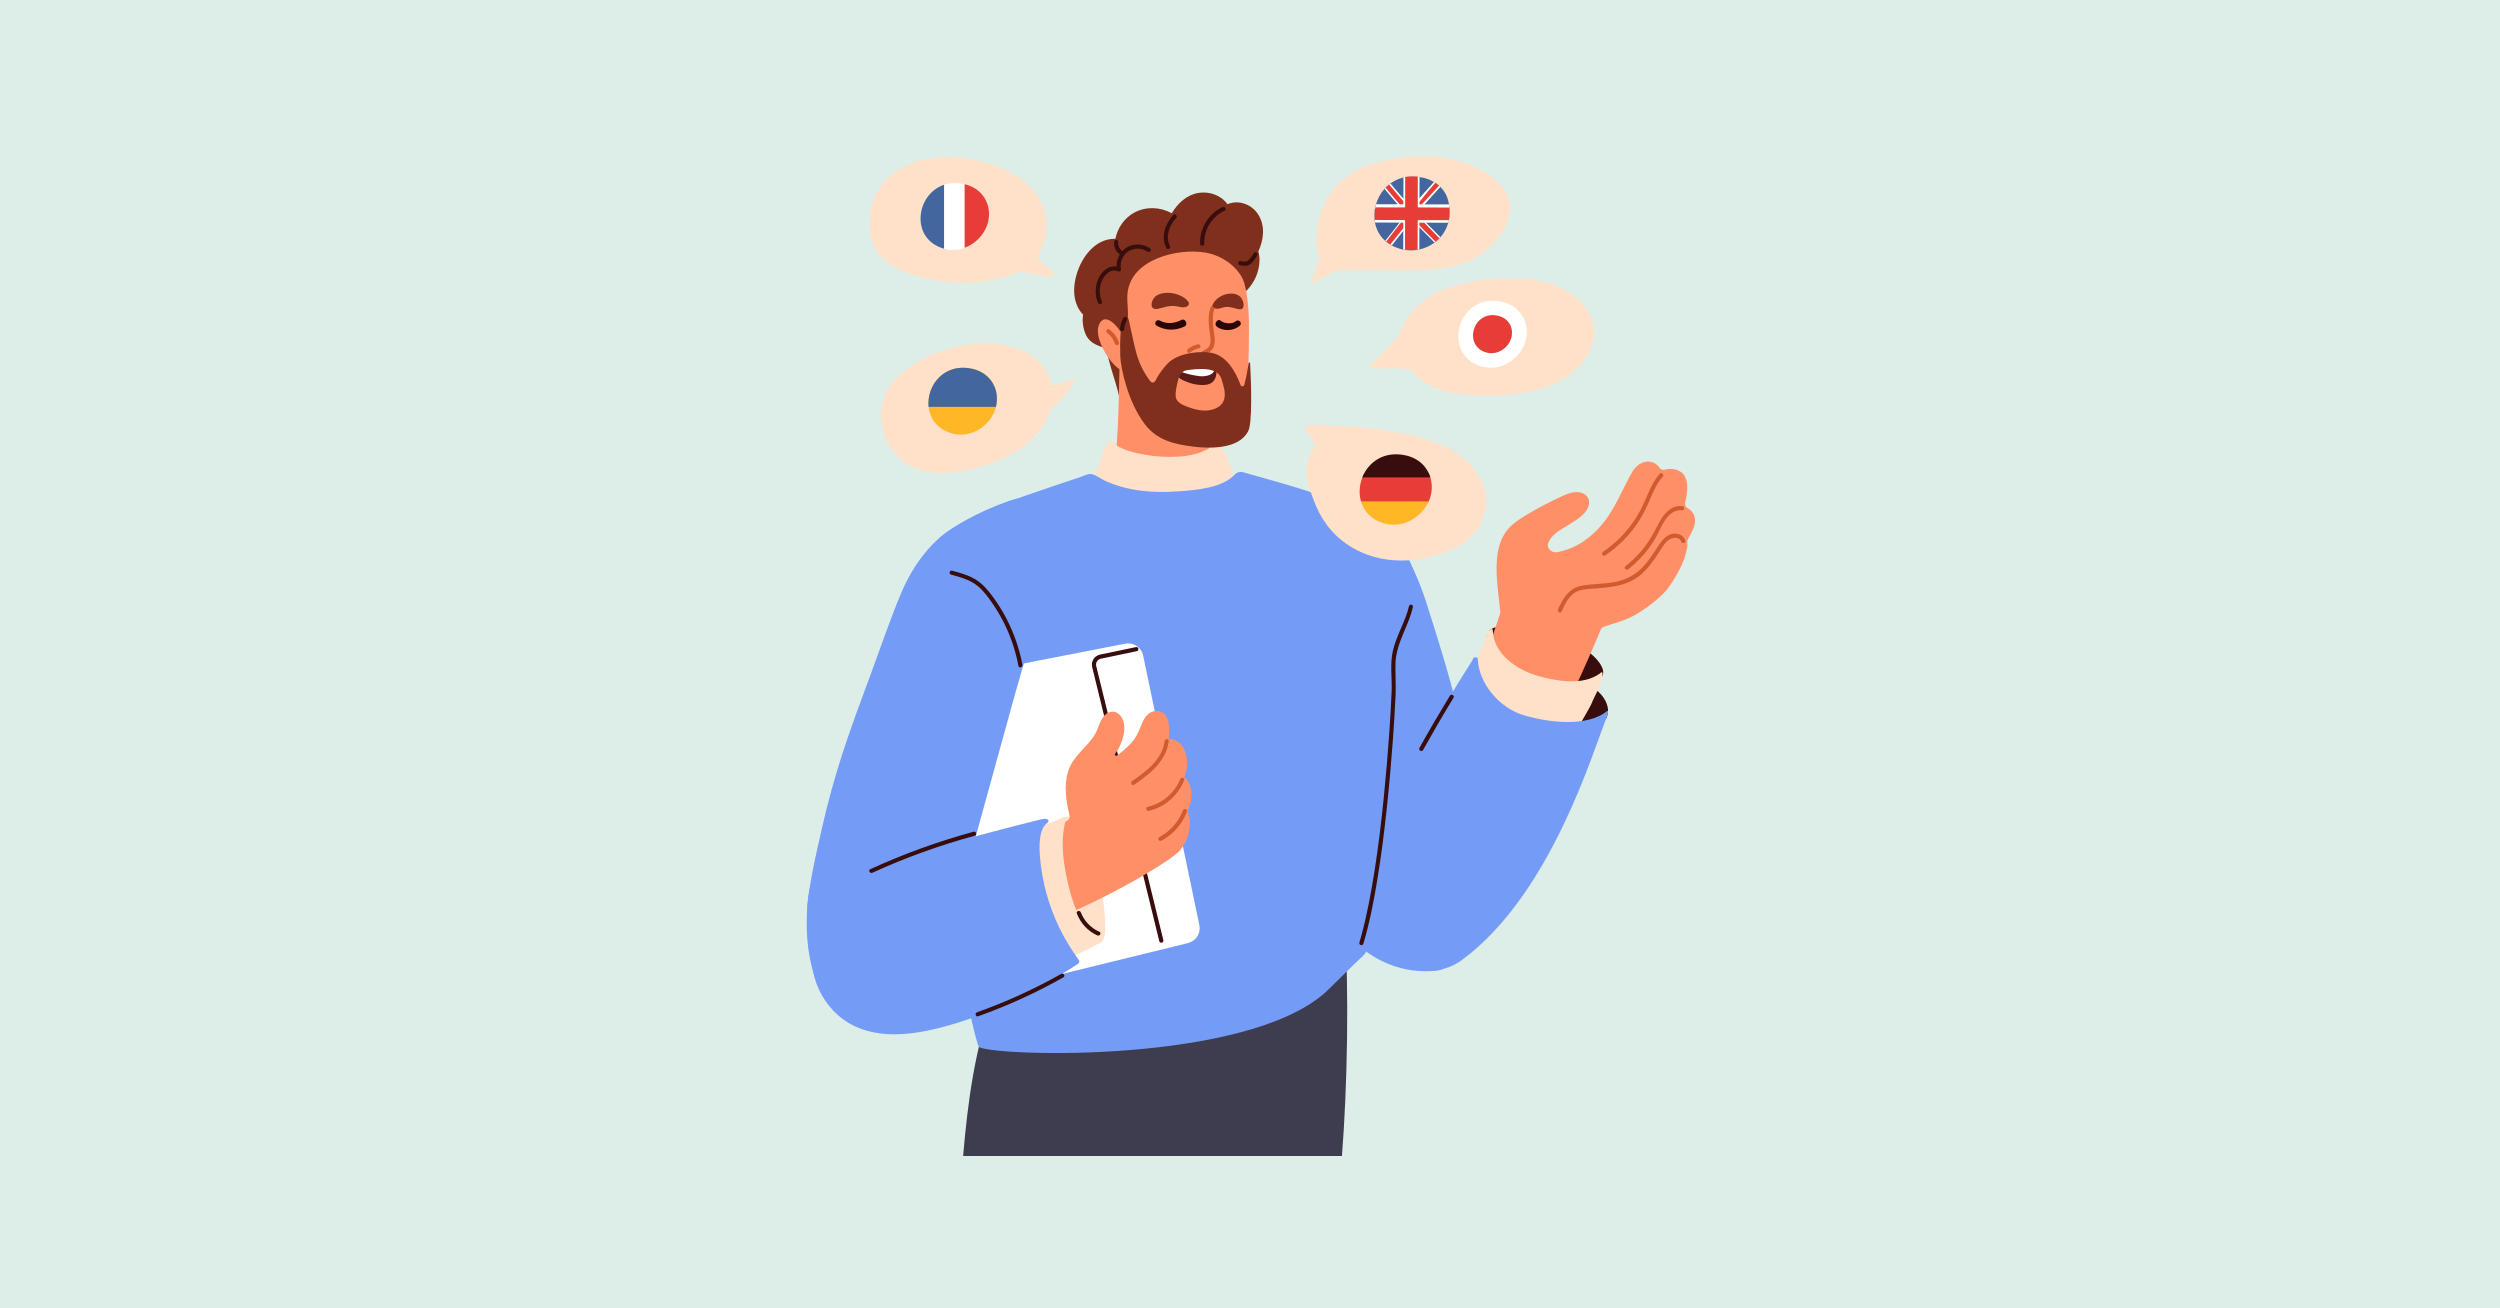 <svg xmlns="http://www.w3.org/2000/svg" xmlns:xlink="http://www.w3.org/1999/xlink" width="1200" zoomAndPan="magnify" viewBox="0 0 900 471" height="628" preserveAspectRatio="xMidYMid meet" version="1.0"><defs><clipPath id="e98d03ba0c"><path d="M 346 327 L 486 327 L 486 416.285 L 346 416.285 Z M 346 327 " clip-rule="nonzero"/></clipPath><clipPath id="99d85defe8"><path d="M 533 166 L 610.914 166 L 610.914 248 L 533 248 Z M 533 166 " clip-rule="nonzero"/></clipPath></defs><rect x="-90" width="1080" fill="#ffffff" y="-47.1" height="565.2" fill-opacity="1"/><rect x="-90" width="1080" fill="#ddeee9" y="-47.1" height="565.2" fill-opacity="1"/><g clip-path="url(#e98d03ba0c)"><path fill="#3e3d4f" d="M 484.102 331.863 C 485.664 357.246 485.102 390.441 483.102 416.168 L 346.723 416.168 C 348.406 396.473 350.992 376.773 358.023 358.223 C 357.535 357.223 357.68 355.93 358.977 355.293 C 362.734 353.465 366.836 352.438 371.035 352.586 C 375.355 352.707 379.48 354.66 383.801 353.758 C 387.828 352.926 391.832 351.656 395.809 350.582 C 399.887 349.484 403.965 348.387 408.039 347.289 L 432.863 340.625 C 449.316 336.207 465.746 331.789 482.172 327.371 C 484.832 326.664 486.055 330.348 484.078 331.617 C 484.102 331.715 484.102 331.789 484.102 331.863 Z M 484.102 331.863 " fill-opacity="1" fill-rule="nonzero"/></g><path fill="#749cf7" d="M 534.484 294.59 C 531.02 280.043 524.453 253.07 520.23 238.719 C 517.984 231.152 515.641 223.609 513.199 216.094 C 510.953 209.234 507.902 202.691 504.703 196.176 C 500.676 187.973 480.734 180.234 482.711 181.309 C 480.316 180.602 480.344 195.27 479.707 199.422 C 478.363 208.133 477.926 216.996 477.852 225.805 C 477.73 243.672 478.879 261.566 479.609 279.383 C 479.977 288.488 480.344 297.594 480.707 306.695 C 480.781 308.453 480.832 310.188 480.879 311.945 C 479.219 316.898 479.121 322.32 480.539 327.371 C 482.199 333.277 485.836 338.012 490.645 341.723 C 495.551 345.508 504.727 350.777 517.152 349.438 C 522.938 348.801 519.227 344.969 522.207 339.867 C 523.988 336.84 535.117 294.176 534.484 294.59 Z M 534.484 294.59 " fill-opacity="1" fill-rule="nonzero"/><path fill="#380d0d" d="M 573.516 236.059 C 571.172 233.887 568.195 232.566 565.215 231.59 C 561.676 230.418 558.016 229.516 554.402 228.566 C 550.719 227.59 546.98 226.637 543.223 226.051 C 540.195 225.586 536.949 225.051 535.656 228.148 C 535.582 228.344 534.996 229.152 535.117 229.027 C 535.387 232.594 537.391 236.203 539.391 239.059 C 541.367 241.918 543.832 244.43 546.688 246.383 C 552.5 250.363 559.82 251.633 566.582 249.531 C 570.27 248.383 573.613 246.262 576.102 243.285 C 576.102 243.309 576.102 243.309 576.078 243.332 C 576.004 243.551 576.738 243.602 576.859 243.406 C 578.031 240.914 575.469 237.863 573.516 236.059 Z M 573.516 236.059 " fill-opacity="1" fill-rule="nonzero"/><path fill="#380d0d" d="M 570.758 246.434 C 570.465 245.676 569.316 245.285 568.828 246.211 C 567.219 249.262 565.828 252.438 564.703 255.707 C 563.875 258.125 561.945 262.055 563.434 264.543 C 564.922 267.008 567.805 265.617 569.828 264.715 C 572.785 263.371 575.445 261.441 577.738 259.125 C 578.031 258.832 578.57 258.344 578.496 258.027 C 580.375 253.316 575.348 247.48 570.758 246.434 Z M 570.758 246.434 " fill-opacity="1" fill-rule="nonzero"/><path fill="#802f1c" d="M 453.027 77.328 C 450.684 73.52 445.828 71.789 441.898 73.52 C 439.625 70.324 435.453 68.809 431.449 69.445 C 427.176 70.152 423.98 73.203 421.809 76.793 C 417.777 74.473 412.652 74.277 408.504 76.449 C 404.816 78.379 402.352 81.992 401.523 85.969 C 394.539 85.797 389.562 92.168 387.633 98.613 C 386.461 102.492 386.168 106.812 388 110.551 C 388.512 111.574 389.145 112.477 389.926 113.281 C 389.535 115.602 389.879 118.043 390.805 120.262 C 391.66 122.266 393.102 123.438 395.055 124.293 C 396.129 124.754 397.227 125.195 398.324 125.609 C 399.547 132.688 402.18 138.156 403.402 145.234 C 403.523 145.965 403.695 147.453 404.184 147.699 C 404.941 148.262 404.867 148.969 405.793 148.164 C 406.625 147.43 408.578 147.992 409.602 147.941 C 411.02 147.895 412.336 147.504 413.652 146.965 C 416.219 145.918 418.684 144.5 421 142.988 C 425.395 140.109 429.422 136.668 432.914 132.738 C 439.457 125.316 444.191 116.359 446.363 106.715 C 449.66 104.301 452.125 100.934 453.027 96.906 C 453.492 94.902 453.637 92.535 453.004 90.559 C 454.883 86.336 455.59 81.527 453.027 77.328 Z M 453.027 77.328 " fill-opacity="1" fill-rule="nonzero"/><path fill="#ff8f66" d="M 401.203 167.789 C 401.594 168.129 401.984 168.469 402.375 168.812 C 404.184 170.301 406.305 171.277 408.578 171.938 C 412.824 173.156 417.414 173.305 421.758 172.645 C 426.227 171.961 430.617 170.398 434.551 168.152 C 434.621 168.105 434.672 168.082 434.746 168.031 C 435.086 161.93 435.648 155.828 436.402 149.773 C 436.5 149.09 436.062 148.676 435.527 148.578 C 435.453 148.527 435.379 148.48 435.281 148.43 C 431.766 146.77 430.156 142.719 428.227 139.645 C 426.176 136.375 423.957 133.176 421.125 130.492 C 416.777 126.367 408.918 121.852 403.207 126.242 C 402.547 126.758 402.668 127.441 403.109 127.902 C 402.84 138.277 402.816 148.699 402.082 159.051 C 401.887 161.953 401.594 164.883 401.203 167.789 Z M 401.203 167.789 " fill-opacity="1" fill-rule="nonzero"/><path fill="#ff8f66" d="M 449.562 125.293 C 449.633 117.652 449.953 109.5 448 102.078 C 444.215 87.703 428.984 82.355 415.363 86.141 C 409.871 87.652 405.793 90.801 403.156 95.902 C 397.836 106.23 396.395 119.531 404.012 128.562 C 405.281 134.078 409.164 142.523 416.484 148.699 C 423.734 154.801 441.285 160.855 447.391 148.234 C 448.977 144.965 448.949 141.086 449.145 137.52 C 449.391 133.469 449.535 129.391 449.562 125.293 Z M 449.562 125.293 " fill-opacity="1" fill-rule="nonzero"/><path fill="#802f1c" d="M 445.312 88.043 C 441.457 83.48 435.82 81.941 430.059 81.406 C 426.91 81.113 423.688 80.844 420.562 81.281 C 417.461 81.723 414.559 82.992 411.824 84.434 C 406.746 87.141 401.375 90.461 398.594 95.684 C 396.98 98.734 396.078 102.324 395.59 105.715 C 395.199 108.449 395.273 111.16 396.227 113.723 C 396.055 113.867 395.957 114.113 396.078 114.383 C 397.008 116.602 398.789 118.434 401.105 119.191 C 402.23 119.555 403.379 119.555 404.305 119.117 C 405.012 118.312 405.477 117.238 405.719 116.262 C 406.574 112.793 405.574 109.23 405.891 105.715 C 406.965 93.367 423.93 89.191 434.035 90.949 C 439.797 91.949 445.605 95.855 447.852 101.445 C 448.121 102.105 448.559 101.199 448.535 100.492 C 448.266 96.586 447.414 90.535 445.312 88.043 Z M 445.312 88.043 " fill-opacity="1" fill-rule="nonzero"/><path fill="#ff8f66" d="M 406.184 126.633 C 405.527 124.582 404.695 122.582 403.793 120.629 C 403.84 120.457 403.816 120.262 403.719 120.043 C 402.695 117.922 398.301 112.527 395.98 116.188 C 393.883 119.531 396.688 125.266 398.57 128.098 C 399.812 130.004 404.062 135.789 406.625 132.371 C 407.844 130.785 406.723 128.293 406.184 126.633 Z M 406.184 126.633 " fill-opacity="1" fill-rule="nonzero"/><path fill="#380d0d" d="M 451.32 91.168 C 450.832 92 450.27 92.879 449.562 93.559 C 448.707 94.391 447.754 94.242 446.68 94 C 445.754 93.781 445.34 95.219 446.289 95.441 C 447.559 95.758 448.879 95.93 450.023 95.148 C 451.125 94.391 451.953 93.047 452.613 91.926 C 453.102 91.094 451.809 90.34 451.32 91.168 Z M 451.32 91.168 " fill-opacity="1" fill-rule="nonzero"/><path fill="#380d0d" d="M 440.09 74.57 C 435.086 76.891 431.84 82.234 432.035 87.727 C 432.059 88.68 433.574 88.703 433.523 87.727 C 433.352 82.723 436.281 77.965 440.824 75.863 C 441.727 75.473 440.969 74.18 440.09 74.57 Z M 440.09 74.57 " fill-opacity="1" fill-rule="nonzero"/><path fill="#380d0d" d="M 422.367 77.426 C 419.438 80.648 417.805 85.164 419.879 89.289 C 420.316 90.145 421.613 89.387 421.172 88.531 C 419.414 85.043 420.977 81.16 423.418 78.477 C 424.078 77.77 423.027 76.695 422.367 77.426 Z M 422.367 77.426 " fill-opacity="1" fill-rule="nonzero"/><path fill="#380d0d" d="M 413.922 89.336 C 411.312 87.582 407.648 87.555 405.086 89.434 C 402.668 91.219 401.547 94.293 402.109 97.223 C 402.473 96.93 402.84 96.66 403.207 96.367 C 400.203 94.953 397.25 96.93 395.785 99.566 C 394.199 102.422 394.004 105.961 395.25 108.961 C 395.613 109.84 397.055 109.449 396.688 108.57 C 395.711 106.23 395.641 103.594 396.617 101.25 C 397.52 99.078 399.836 96.441 402.449 97.688 C 403.059 97.977 403.672 97.492 403.547 96.832 C 403.109 94.512 404.109 91.949 406.062 90.582 C 408.188 89.094 411.066 89.215 413.164 90.633 C 413.973 91.168 414.727 89.875 413.922 89.336 Z M 413.922 89.336 " fill-opacity="1" fill-rule="nonzero"/><path fill="#380d0d" d="M 401.133 86.898 C 400.863 88.703 401.547 90.363 402.988 91.461 C 403.742 92.047 404.5 90.754 403.742 90.168 C 402.891 89.508 402.426 88.363 402.57 87.289 C 402.719 86.359 401.254 85.945 401.133 86.898 Z M 401.133 86.898 " fill-opacity="1" fill-rule="nonzero"/><path fill="#ffe1c9" d="M 445.973 177.82 C 445.73 175.695 442.824 167.566 442.117 165.469 C 441.285 163.004 439.992 160.121 437.234 160.805 C 435.109 161.32 433.133 162.637 431.008 163.246 C 428.715 163.906 426.348 164.246 423.98 164.395 C 420.023 164.637 416.047 164.395 412.141 163.688 C 408.453 163.004 404.328 162.172 401.203 159.781 C 400.742 159.414 400.203 158.781 399.594 158.805 C 399.008 158.828 398.668 159.293 398.422 159.828 C 397.836 161.051 397.422 162.395 396.934 163.664 C 395.934 166.227 394.957 168.789 393.953 171.328 C 393.562 171.742 393.441 172.547 394.051 172.984 C 397.762 175.621 401.938 177.086 406.109 178.477 C 410.699 180.016 415.191 181.75 420 182.164 C 424.832 182.578 429.715 182.871 434.574 182.531 C 438.406 182.262 442.629 181.895 445.633 178.895 C 445.754 178.77 445.828 178.672 445.875 178.551 C 445.949 178.355 446.023 178.113 445.973 177.82 Z M 445.973 177.82 " fill-opacity="1" fill-rule="nonzero"/><path fill="#d15a2e" d="M 398.594 119.898 C 399.91 120.848 400.863 122.191 401.375 123.73 C 401.668 124.633 403.109 124.242 402.816 123.34 C 402.207 121.387 401.008 119.801 399.352 118.605 C 398.57 118.043 397.812 119.336 398.594 119.898 Z M 398.594 119.898 " fill-opacity="1" fill-rule="nonzero"/><path fill="#d15a2e" d="M 438.188 108.473 C 434.719 109.645 435.012 114.797 435.258 117.699 C 435.402 119.336 435.82 120.945 435.82 122.605 C 435.82 124.512 434.844 125.609 433.133 126.27 C 432.254 126.609 432.621 128.074 433.523 127.707 C 434.867 127.172 436.109 126.465 436.793 125.145 C 437.504 123.707 437.355 122.047 437.137 120.508 C 436.891 118.727 436.625 116.992 436.625 115.188 C 436.625 113.574 436.695 110.523 438.578 109.891 C 439.504 109.598 439.113 108.156 438.188 108.473 Z M 438.188 108.473 " fill-opacity="1" fill-rule="nonzero"/><path fill="#d15a2e" d="M 431.23 123.949 C 429.934 124.242 428.738 124.805 427.664 125.609 C 426.91 126.195 427.664 127.488 428.422 126.902 C 429.375 126.172 430.449 125.656 431.621 125.391 C 432.57 125.168 432.156 123.73 431.23 123.949 Z M 431.23 123.949 " fill-opacity="1" fill-rule="nonzero"/><path fill="#290707" d="M 425.445 115.137 C 422.906 116.383 420.098 116.848 417.535 115.406 C 416.316 114.723 415.191 116.578 416.414 117.262 C 419.684 119.117 423.273 119.094 426.543 117.48 C 427.789 116.848 426.688 114.527 425.445 115.137 Z M 425.445 115.137 " fill-opacity="1" fill-rule="nonzero"/><path fill="#290707" d="M 444.852 115.648 C 443.531 116.82 440.727 116.527 439.43 115.43 C 438.383 114.527 436.867 116.555 437.941 117.48 C 440.164 119.387 444.094 119.238 446.363 117.211 C 447.414 116.285 445.898 114.723 444.852 115.648 Z M 444.852 115.648 " fill-opacity="1" fill-rule="nonzero"/><path fill="#802f1c" d="M 447.438 108.426 C 447.145 107.621 446.656 106.887 446.121 106.523 C 443.582 104.836 439.871 105.887 437.82 107.887 C 437.379 108.305 436.988 108.816 436.746 109.352 C 436.355 110.184 437.039 111.012 437.844 111.133 C 438.895 111.281 439.969 110.695 440.992 110.551 C 442.773 110.305 444.07 110.891 445.73 111.281 C 447.805 111.77 448 110.012 447.438 108.426 Z M 447.438 108.426 " fill-opacity="1" fill-rule="nonzero"/><path fill="#5c1b17" d="M 437.965 131.957 C 437.867 131.223 437.602 130.66 437.039 130.688 C 435.16 130.809 433.281 130.758 431.375 130.59 C 429.715 130.441 427.984 129.977 426.324 130.027 C 425.516 130.051 424.734 130.32 424.32 130.93 C 423.859 131.418 423.637 132.055 423.613 132.762 C 423.566 133.711 423.688 135.129 424.371 135.859 C 425.102 136.668 426.395 137.129 427.371 137.52 C 428.594 138.008 429.887 138.324 431.203 138.496 C 434.305 138.887 437.281 138.473 437.844 134.883 C 437.918 134.469 438.113 133.031 437.965 131.957 Z M 437.965 131.957 " fill-opacity="1" fill-rule="nonzero"/><path fill="#ffffff" d="M 431.938 135.422 C 433.914 135.641 436.867 135.008 437.16 133.25 C 437.309 132.371 437.477 131.734 437.477 130.832 C 435.551 130.953 433.379 130.809 431.449 130.637 C 429.715 130.465 427.91 129.953 426.152 129.977 C 425.32 130.004 424.492 130.32 424.055 131.051 C 423.613 131.566 423.395 132.223 423.32 132.957 C 424.418 133.711 427.859 134.957 431.938 135.422 Z M 431.938 135.422 " fill-opacity="1" fill-rule="nonzero"/><path fill="#802f1c" d="M 417.047 111.133 C 419.047 110.648 420.586 110.012 422.758 110.16 C 424.004 110.258 425.32 110.77 426.59 110.574 C 427.594 110.426 428.375 109.547 427.859 108.742 C 427.52 108.207 427.055 107.719 426.492 107.328 C 423.93 105.449 419.391 104.594 416.363 106.398 C 415.703 106.789 415.145 107.57 414.824 108.375 C 414.215 109.965 414.531 111.719 417.047 111.133 Z M 417.047 111.133 " fill-opacity="1" fill-rule="nonzero"/><path fill="#802f1c" d="M 450.051 130.734 C 450.023 130.418 449.562 130.395 449.512 130.711 C 449.195 132.906 448.656 135.934 447.926 138.57 C 447.754 139.203 446.852 139.254 446.633 138.668 C 444.777 133.688 441.508 127.902 435.891 126.977 C 432.645 126.438 427.789 126.926 424.711 128.148 C 423.246 128.734 421.711 129.516 420.586 130.637 C 418.977 132.25 417.047 134.785 415.875 137.156 C 415.535 137.836 414.605 137.91 414.141 137.301 C 411.75 134.199 410.016 130.637 408.969 126.73 C 408.258 124.07 407.77 121.312 407.113 118.629 C 406.695 116.945 406.453 114.43 405.355 113.016 C 404.648 112.109 402.891 116.504 403.305 128.27 C 403.449 132.469 406.062 144.793 412.164 152.75 C 416.609 158.535 422.758 159.953 429.961 160.832 C 435.867 161.539 445.777 161.562 449.145 155.582 C 449.195 155.508 449.219 155.461 449.242 155.387 C 450.977 152.875 450.391 137.422 450.051 130.734 Z M 434.402 147.797 C 432.352 147.918 430.324 147.453 428.398 146.77 C 426.762 146.188 424.637 145.504 423.664 143.988 C 422.785 142.621 423.441 139.863 423.734 138.422 C 424.199 136.18 424.809 133.59 427.445 133.25 C 431.008 132.785 438.43 131.809 439.75 136.496 C 440.383 138.766 441.238 140.914 440.797 143.305 C 440.211 146.332 437.258 147.602 434.402 147.797 Z M 434.402 147.797 " fill-opacity="1" fill-rule="nonzero"/><path fill="#380d0d" d="M 404.426 114.453 C 403.695 115.699 403.305 117.043 403.23 118.457 C 403.184 119.41 404.672 119.41 404.719 118.457 C 404.793 117.285 405.137 116.211 405.719 115.188 C 406.207 114.383 404.914 113.625 404.426 114.453 Z M 404.426 114.453 " fill-opacity="1" fill-rule="nonzero"/><path fill="#749cf7" d="M 502.75 195.539 C 500.141 192.051 496.648 188.973 492.23 186.266 C 478.684 177.988 462.449 174.379 447.363 169.961 C 446.512 169.715 445.266 170.031 444.656 170.691 C 440.188 175.746 430.324 176.453 424.125 176.891 C 415.02 177.551 406.012 176.844 397.594 172.984 C 396.227 172.352 394.441 170.91 392.98 170.691 C 391.637 170.473 390.246 171.277 388.949 171.719 C 385.605 172.84 382.285 173.961 378.941 175.086 C 372.277 177.332 365.613 179.625 359.023 182.141 C 348.43 186.191 337.641 192.316 331.758 202.398 C 324.312 215.215 331.344 230.711 336.664 243.309 C 338.91 268.254 337.469 290.66 340.812 315.484 C 346.039 354.391 351.848 377.066 352.48 376.992 C 359.633 380.363 447.879 382.949 476.949 357.441 C 478.34 356.223 488.57 345.922 490.008 344.75 C 491.668 343.434 492.5 341.578 492.988 339.551 C 494.133 334.961 494.914 330.227 495.82 325.566 C 499.457 306.625 502.387 287.535 504.605 268.375 C 506.754 249.875 508.34 235.352 508.754 216.727 C 508.977 208.281 507.047 201.324 502.75 195.539 Z M 502.75 195.539 " fill-opacity="1" fill-rule="nonzero"/><path fill="#ffffff" d="M 343.719 243.867 C 357.191 240.988 391.809 234.277 405.109 231.715 C 408.062 231.152 410.922 233.055 411.531 235.984 L 431.766 333.035 C 432.375 335.938 430.57 338.793 427.691 339.504 L 366.664 354.465 C 363.637 355.195 360.609 353.293 359.977 350.242 L 339.473 250.363 C 338.887 247.383 340.766 244.504 343.719 243.867 Z M 343.719 243.867 " fill-opacity="1" fill-rule="nonzero"/><path fill="#ffe1c9" d="M 397.641 328.715 C 397.227 323.488 396.199 318.34 395.004 313.238 C 393.906 308.527 392.809 303.816 390.219 299.668 C 388.707 297.227 385.582 292.297 382.141 294.516 C 381.945 294.641 381.871 294.836 381.895 295.031 C 378.648 303.523 378.773 312.969 381.676 321.539 C 383.043 325.59 384.996 329.422 387.391 332.984 C 389.074 335.477 391.344 339.602 394.762 339.574 C 394.859 339.77 395.078 339.895 395.348 339.82 C 396.812 339.379 397.469 338.234 397.691 336.77 C 398.082 334.156 397.836 331.324 397.641 328.715 Z M 397.641 328.715 " fill-opacity="1" fill-rule="nonzero"/><path fill="#380d0d" d="M 418.07 339.379 C 417.73 339.379 417.438 339.16 417.34 338.82 L 393.148 240.012 C 393.148 239.988 393.148 239.988 393.148 239.965 C 392.809 238.133 393.883 236.301 395.688 235.742 C 395.711 235.742 395.738 235.715 395.762 235.715 L 408.941 232.957 C 409.359 232.859 409.75 233.129 409.82 233.543 C 409.895 233.961 409.652 234.352 409.234 234.422 L 396.102 237.18 C 395.055 237.523 394.418 238.574 394.613 239.672 L 418.805 338.453 C 418.902 338.844 418.656 339.258 418.266 339.355 C 418.168 339.355 418.121 339.379 418.07 339.379 Z M 418.07 339.379 " fill-opacity="1" fill-rule="nonzero"/><path fill="#ff8f66" d="M 426.371 279.652 C 426.371 279.629 426.371 279.629 426.395 279.602 C 427.738 276.016 427.859 271.305 425.32 268.18 C 424.297 266.91 422.734 266.152 421.223 266.105 C 420.93 266.105 420.707 265.836 420.734 265.566 C 421.223 261.883 420.977 255.609 416.023 255.953 C 413.605 256.121 411.992 258.223 411.164 260.297 C 410.113 262.859 409.309 265.18 407.43 267.277 C 405.844 269.059 404.035 270.547 402.156 271.988 C 401.691 272.328 401.133 271.77 401.473 271.305 C 401.863 270.793 402.23 270.23 402.57 269.668 C 404.551 266.227 406.355 259.832 402.523 256.879 C 400.91 255.633 398.789 256.246 397.52 257.66 C 395.883 259.465 395.418 262.297 394.176 264.371 C 391.32 269.156 386.363 272.012 384.582 277.504 C 382.898 282.754 383.777 288.27 385.02 293.539 C 385.215 294.395 384.777 295.273 383.973 295.59 C 379.871 297.227 375.672 298.715 371.449 300.008 C 371.352 300.035 371.254 300.035 371.133 300.008 C 370.352 299.789 369.254 300.473 369.422 301.57 C 370.105 306.16 375.453 331.961 376.891 331.57 C 389.707 328.129 421.613 310.504 425.125 305.77 C 428.055 301.816 429.254 296.641 427.543 292.027 C 427.496 291.906 427.496 291.758 427.566 291.637 C 429.496 287.754 429.691 282.777 426.371 279.652 Z M 426.371 279.652 " fill-opacity="1" fill-rule="nonzero"/><path fill="#749cf7" d="M 354.484 289.465 C 358.098 276.383 361.711 263.297 365.32 250.191 C 368.766 237.742 373.156 225.098 374.328 212.164 C 374.941 205.426 374.477 198.324 371.863 192 C 369.789 186.949 366.91 179.285 366.152 179.48 C 358.219 181.531 343.867 188.438 338.055 193.711 C 331.809 199.348 327.387 206.328 324.168 214.09 C 320.359 223.27 317.16 232.715 313.719 242.016 C 310.254 251.387 306.738 260.734 303.613 270.23 C 300.562 279.555 297.949 289 295.801 298.57 C 293.727 307.797 290.969 319.219 290.504 328.688 C 289.75 344.285 293.457 364.715 311.035 370.062 C 320.309 372.867 336.273 367.766 337.129 366.035 C 339.055 353.293 341.449 340.602 344.355 328.055 C 347.355 315.117 350.945 302.305 354.484 289.465 Z M 354.484 289.465 " fill-opacity="1" fill-rule="nonzero"/><path fill="#ffe1c9" d="M 396.004 338.207 C 389.758 334.402 386.902 327.492 385.168 320.805 C 383.043 312.578 381.434 303.645 383.629 295.324 C 383.777 294.738 383.289 294.176 382.652 294.418 C 380.383 295.297 378.113 296.176 375.867 297.055 C 375.746 297.055 375.621 297.105 375.5 297.176 C 375.477 297.203 375.453 297.203 375.426 297.227 C 375.355 297.25 375.281 297.273 375.207 297.324 C 374.965 297.422 374.844 297.566 374.793 297.762 C 372.547 300.008 372.863 304.5 372.695 307.281 C 372.426 311.676 372.473 316.094 372.816 320.488 C 373.5 329.129 375.402 337.648 378.406 345.824 C 378.383 345.824 378.355 345.848 378.332 345.848 C 377.453 346.141 378.039 347.434 378.918 347.141 C 378.969 347.117 379.039 347.094 379.09 347.094 C 379.383 347.191 379.773 347.07 379.969 346.777 C 385.484 344.824 390.805 342.383 395.836 339.43 C 396.297 339.184 396.543 338.527 396.004 338.207 Z M 396.004 338.207 " fill-opacity="1" fill-rule="nonzero"/><path fill="#ffe1c9" d="M 522.742 57.363 C 517.129 56.094 511.293 55.973 505.559 56.629 C 499.945 57.289 494.133 58.559 488.863 61.121 C 483.344 63.832 478.754 68.613 476.168 74.938 C 473.848 80.598 473.434 86.996 474.754 92.879 C 474.875 93.461 474.824 94.074 474.605 94.633 C 473.727 96.879 471.605 102.566 472.359 102.129 C 475.289 100.469 478.219 98.883 481.223 97.395 C 482.562 97.418 483.93 97.32 485.25 97.27 C 495.844 96.977 506.414 97.855 517.008 96.906 C 525.891 96.098 534.875 92.656 540.562 83.945 C 550.766 68.348 532.996 59.707 522.742 57.363 Z M 522.742 57.363 " fill-opacity="1" fill-rule="nonzero"/><path fill="#ffe1c9" d="M 555.5 101.422 C 549.301 100.102 542.883 99.93 536.559 100.566 C 530.383 101.176 523.988 102.395 518.227 104.934 C 512.199 107.594 507.219 112.355 504.434 118.652 C 502.652 122.703 496.82 128.195 493.672 130.953 C 493.012 131.539 493.402 132.664 494.258 132.641 C 498.82 132.543 507.828 132.469 508.73 133.738 C 512.809 139.449 519.984 141.328 526.406 142.035 C 537.684 143.305 551.984 142.547 562.238 136.766 C 568.879 133.031 575.445 125.145 573.613 116.699 C 571.758 108.23 563.02 103.031 555.5 101.422 Z M 555.5 101.422 " fill-opacity="1" fill-rule="nonzero"/><path fill="#749cf7" d="M 388.316 345.508 C 383.02 338.305 379.066 330.203 376.695 321.562 C 375.551 317.316 374.746 312.969 374.402 308.578 C 374.133 305.234 373.77 298.52 377.039 296.273 C 378.258 295.445 376.77 294.445 375.551 294.836 C 375.281 294.566 292.41 316.047 291.555 319.707 C 289.164 329.887 291.457 343.09 292.703 349.656 C 293.848 355.711 297.047 361.371 301.66 365.449 C 311.938 374.48 326.168 373.113 338.496 369.965 C 346.648 367.891 354.582 364.938 362.246 361.469 C 371.059 357.516 388.559 347.094 388.438 346.605 C 388.609 346.312 388.609 345.922 388.316 345.508 Z M 388.316 345.508 " fill-opacity="1" fill-rule="nonzero"/><path fill="#380d0d" d="M 342.375 206.867 C 345.062 207.598 347.797 208.328 350.211 209.746 C 352.676 211.188 354.531 213.383 356.191 215.676 C 359.535 220.242 362.246 225.27 364.148 230.59 C 365.223 233.57 366.055 236.621 366.641 239.719 C 366.812 240.672 368.25 240.258 368.082 239.328 C 366.98 233.543 365.027 227.93 362.32 222.684 C 360.953 220.07 359.414 217.555 357.68 215.188 C 356.023 212.918 354.238 210.672 351.895 209.062 C 349.164 207.184 345.914 206.305 342.766 205.449 C 341.863 205.18 341.449 206.621 342.375 206.867 Z M 342.375 206.867 " fill-opacity="1" fill-rule="nonzero"/><path fill="#380d0d" d="M 350.504 299.422 C 337.762 302.891 325.312 307.406 313.305 312.898 C 312.426 313.289 313.184 314.582 314.062 314.191 C 325.949 308.746 338.301 304.305 350.922 300.863 C 351.824 300.621 351.434 299.18 350.504 299.422 Z M 350.504 299.422 " fill-opacity="1" fill-rule="nonzero"/><path fill="#380d0d" d="M 382.066 350.582 C 372.375 356.051 362.223 360.688 351.727 364.422 C 350.824 364.742 351.211 366.18 352.117 365.863 C 362.734 362.082 373.012 357.395 382.801 351.852 C 383.652 351.414 382.898 350.121 382.066 350.582 Z M 382.066 350.582 " fill-opacity="1" fill-rule="nonzero"/><path fill="#ffe1c9" d="M 379.09 97.906 C 377.309 96.586 375.648 95.098 374.109 93.488 C 373.645 93 373.598 92.266 373.938 91.68 C 375.523 89.141 376.477 86.117 376.723 82.895 C 376.918 80.207 376.574 77.695 375.816 75.375 C 374.035 69.91 369.887 65.492 364.734 62.609 C 354.484 56.922 341.961 54.898 330.609 57.996 C 325.438 59.414 320.578 62.367 317.281 66.734 C 313.672 71.543 312.547 77.598 313.305 83.555 C 313.84 87.898 315.77 91.656 319.164 94.34 C 321.531 96.195 324.289 97.465 327.094 98.465 C 336.59 101.883 346.988 102.812 356.902 100.906 C 360.098 100.297 363.223 99.371 366.227 98.172 C 366.469 98.074 366.688 97.977 366.91 97.879 C 367.176 97.758 367.469 97.711 367.762 97.785 C 369.059 98.051 370.352 98.32 371.645 98.562 C 373.254 98.883 374.891 99.148 376.527 99.418 C 377.43 99.566 378.258 99.785 379.066 99.176 C 379.504 98.832 379.555 98.246 379.09 97.906 Z M 379.09 97.906 " fill-opacity="1" fill-rule="nonzero"/><path fill="#ffe1c9" d="M 385.973 136.715 C 383.945 137.227 381.969 137.836 380.016 138.594 C 379.309 138.863 378.504 138.449 378.309 137.715 C 378.188 137.254 378.039 136.789 377.867 136.324 C 373.914 125.414 361.148 123.023 350.945 123.828 C 339.984 124.707 326.512 130.027 320.066 139.473 C 316.43 144.793 316.5 152.359 318.969 158.121 C 323.531 168.738 334.371 171.621 345.012 169.836 C 351.309 168.789 357.777 166.812 363.492 163.93 C 370.059 160.609 376.109 154.633 378.188 147.602 C 378.258 147.332 378.406 147.113 378.625 146.941 C 381.969 144.281 384.996 141.184 386.656 137.398 C 386.805 136.984 386.34 136.617 385.973 136.715 Z M 385.973 136.715 " fill-opacity="1" fill-rule="nonzero"/><path fill="#380d0d" d="M 387.656 328.836 C 388.977 332.324 391.613 335.207 395.027 336.742 C 395.906 337.133 396.664 335.84 395.785 335.449 C 392.734 334.082 390.293 331.594 389.098 328.445 C 388.754 327.566 387.316 327.934 387.656 328.836 Z M 387.656 328.836 " fill-opacity="1" fill-rule="nonzero"/><g clip-path="url(#99d85defe8)"><path fill="#ff8f66" d="M 608.887 183.969 C 608.496 183.531 608.055 183.215 607.594 182.969 C 606.859 182.602 606.492 181.797 606.664 181.016 C 607.25 178.211 607.984 174.547 606.688 171.766 C 605.59 169.398 602.711 168.398 599.902 168.957 C 599.73 168.984 599.539 169.031 599.367 169.082 C 598.609 169.301 597.805 169.008 597.391 168.348 C 597.047 167.789 596.559 167.301 595.875 166.883 C 592.484 164.883 589.039 167.371 587.625 169.863 C 583.793 176.625 581.254 183.801 575.836 189.828 C 573.223 192.734 569.977 195.32 566.145 197.078 C 565.387 197.418 563.262 198.199 560.969 198.738 C 558.723 199.273 556.625 197.418 557.332 195.562 C 557.504 195.102 557.723 194.66 557.992 194.246 C 559.48 191.879 562.336 190.391 564.852 188.852 C 567.219 187.438 569.684 185.852 571.172 183.676 C 572.539 181.652 572.59 178.723 569.684 177.551 C 566.68 176.332 563.359 178.16 560.848 179.332 C 557.625 180.848 554.477 182.48 551.449 184.238 C 548.25 186.094 544.934 187.973 542.711 190.707 C 540.855 192.977 539.828 195.66 539.316 198.395 C 537.949 205.449 539.438 213.09 540.098 220.219 C 540.121 220.461 540.098 220.707 540.023 220.926 C 538.27 226.367 536.34 231.738 534.266 237.082 C 534.191 237.254 533.703 238.133 533.727 238.5 C 533.727 238.5 566.805 248.066 566.902 247.871 C 569.316 242.797 574.176 231.859 576.25 226.684 C 576.445 226.223 576.836 225.832 577.301 225.66 C 581.082 224.344 585.062 223.438 588.527 221.438 C 594.922 217.777 599.344 213.43 600.832 211.285 C 603.832 206.914 606.664 201.91 607.422 196.809 C 607.496 196.32 607.496 195.832 607.422 195.32 C 607.371 194.93 607.422 194.516 607.617 194.148 C 608.152 193.195 608.668 192.27 609.129 191.316 C 610.301 189.047 610.914 186.168 608.887 183.969 Z M 608.887 183.969 " fill-opacity="1" fill-rule="nonzero"/></g><path fill="#d15a2e" d="M 606.715 194.59 C 606.227 193.148 604.957 192.293 603.469 192.121 C 601.758 191.926 600.219 192.734 599.023 193.906 C 597.707 195.223 596.754 196.93 595.703 198.492 C 594.605 200.152 593.484 201.789 592.164 203.301 C 589.359 206.547 585.941 208.551 581.742 209.453 C 577.664 210.309 573.469 210.086 569.367 210.867 C 564.801 211.746 562.652 215.434 560.895 219.363 C 560.504 220.242 561.801 221 562.191 220.121 C 563.582 216.996 565.215 213.527 568.781 212.527 C 570.684 211.992 572.734 211.969 574.711 211.82 C 576.566 211.676 578.422 211.527 580.277 211.234 C 583.891 210.672 587.355 209.551 590.238 207.258 C 593.02 205.035 595.094 202.082 597.047 199.129 C 598.121 197.492 599.148 195.539 600.758 194.344 C 602.027 193.418 604.59 193.098 605.227 194.977 C 605.59 195.906 607.031 195.516 606.715 194.59 Z M 606.715 194.59 " fill-opacity="1" fill-rule="nonzero"/><path fill="#d15a2e" d="M 605.617 182.211 C 599.953 181.652 597.535 187.73 595.363 191.758 C 592.848 196.469 589.332 200.566 585.137 203.863 C 584.379 204.449 585.453 205.5 586.184 204.914 C 590.066 201.863 593.363 198.129 595.875 193.879 C 598.074 190.145 600.074 183.141 605.617 183.703 C 606.566 183.801 606.566 182.309 605.617 182.211 Z M 605.617 182.211 " fill-opacity="1" fill-rule="nonzero"/><path fill="#d15a2e" d="M 597.535 170.547 C 595.535 172.766 594.266 175.426 593.094 178.137 C 591.945 180.82 590.773 183.48 589.234 185.996 C 586.137 191.023 581.961 195.367 577.078 198.664 C 576.273 199.203 577.031 200.496 577.836 199.957 C 582.695 196.688 586.867 192.465 590.043 187.535 C 591.652 185.02 592.922 182.359 594.07 179.625 C 595.266 176.793 596.512 173.914 598.586 171.621 C 599.246 170.887 598.172 169.812 597.535 170.547 Z M 597.535 170.547 " fill-opacity="1" fill-rule="nonzero"/><path fill="#d15a2e" d="M 419.27 266.789 C 418.414 273.402 412.676 277.723 407.551 281.191 C 406.77 281.727 407.504 283.02 408.309 282.484 C 413.945 278.652 419.828 274.016 420.758 266.789 C 420.902 265.836 419.391 265.859 419.27 266.789 Z M 419.27 266.789 " fill-opacity="1" fill-rule="nonzero"/><path fill="#d15a2e" d="M 424.883 280.48 C 422.906 285.484 418.414 289.27 413.164 290.465 C 412.238 290.684 412.629 292.125 413.555 291.906 C 419.34 290.586 424.125 286.363 426.297 280.871 C 426.664 279.969 425.223 279.578 424.883 280.48 Z M 424.883 280.48 " fill-opacity="1" fill-rule="nonzero"/><path fill="#d15a2e" d="M 425.859 291.758 C 424.297 295.883 421.246 299.277 417.363 301.352 C 416.512 301.816 417.266 303.086 418.121 302.645 C 422.367 300.398 425.613 296.641 427.301 292.172 C 427.641 291.246 426.199 290.855 425.859 291.758 Z M 425.859 291.758 " fill-opacity="1" fill-rule="nonzero"/><path fill="#ffe1c9" d="M 575.906 242.504 C 569.609 246.895 560.602 245.262 553.672 243.332 C 546.395 241.305 537.586 235.52 537.391 226.879 C 537.363 225.855 536.414 226.93 535.801 227.418 C 535.387 227.441 530.75 240.062 529.09 246.113 C 528.844 246.285 528.699 246.555 528.723 246.945 C 529.09 255.977 540.586 259.809 548.008 260.613 C 552.742 261.125 564.141 268.156 566.512 264.664 C 566.707 264.371 572.93 253.68 572.883 253.438 C 574.199 250.094 576.395 246.992 576.859 243.43 C 577.176 241.012 576.152 242.309 575.906 242.504 Z M 575.906 242.504 " fill-opacity="1" fill-rule="nonzero"/><path fill="#749cf7" d="M 578.57 255.953 C 571.172 262.055 556.625 259.953 548.203 257.367 C 540 254.852 532.312 246.238 531.996 237.109 C 531.969 236.594 530.359 236.105 530.066 237.695 C 530.043 237.766 504.141 278.383 494.16 299.961 C 491.742 305.184 488.863 310.723 488.766 316.605 C 488.496 316.875 488.348 317.266 488.445 317.754 C 490.473 327.297 492.84 337.648 500.602 344.285 C 508.047 350.656 518.668 351.242 526.355 345.555 C 558.504 321.855 573.492 270.207 578.496 258 C 578.789 257.293 579.156 255.488 578.57 255.953 Z M 578.57 255.953 " fill-opacity="1" fill-rule="nonzero"/><path fill="#380d0d" d="M 507.242 218.215 C 505.949 223.781 502.75 228.664 501.457 234.203 C 500.336 238.988 501.164 243.992 500.992 248.824 C 500.797 253.707 500.504 258.586 500.164 263.469 C 499.625 271.281 498.969 279.066 498.188 286.828 C 497.309 295.617 496.258 304.402 494.891 313.141 C 493.645 321.098 492.207 329.055 490.082 336.84 C 489.863 337.672 489.617 338.5 489.375 339.332 C 489.105 340.258 490.547 340.648 490.812 339.723 C 493.059 332.227 494.551 324.492 495.82 316.777 C 497.258 308.09 498.355 299.352 499.285 290.586 C 500.141 282.559 500.848 274.5 501.434 266.422 C 501.824 261.027 502.164 255.609 502.41 250.191 C 502.582 246.359 502.262 242.527 502.387 238.695 C 502.582 232.91 505.41 227.98 507.391 222.684 C 507.879 221.34 508.316 219.996 508.633 218.605 C 508.902 217.68 507.461 217.262 507.242 218.215 Z M 507.242 218.215 " fill-opacity="1" fill-rule="nonzero"/><path fill="#ffe1c9" d="M 531.09 169.324 C 523.621 159 507.488 156.145 494.891 154.312 C 489.105 153.484 475.973 153.094 471.02 152.996 C 470.188 152.973 469.652 153.801 470.066 154.461 C 471.215 156.34 472.629 159 473.484 160.195 C 473.531 160.27 471.312 164.102 471.164 164.59 C 470.555 166.348 470.309 168.203 470.336 170.031 C 470.359 173.547 471.652 176.477 472.801 179.723 C 475.168 186.363 479.195 192.195 485.445 196.297 C 496.965 203.863 511.781 203.059 523.938 197.297 C 532.727 193.148 536.926 183.871 534.094 175.133 C 533.359 172.984 532.336 171.059 531.09 169.324 Z M 531.09 169.324 " fill-opacity="1" fill-rule="nonzero"/><path fill="#380d0d" d="M 521.961 250.461 C 518.18 256.66 514.516 262.906 511 269.254 C 510.539 270.109 511.832 270.84 512.297 270.012 C 515.836 263.664 519.473 257.414 523.254 251.215 C 523.77 250.387 522.473 249.629 521.961 250.461 Z M 521.961 250.461 " fill-opacity="1" fill-rule="nonzero"/><path fill="#ffffff" d="M 354.043 70.664 C 352.555 68.59 350.285 67.027 347.43 66.344 C 331.148 62.465 324.973 85.359 339.812 89.559 C 347.43 91.707 355.117 85.773 355.973 78.523 C 356.316 75.598 355.605 72.836 354.043 70.664 Z M 354.043 70.664 " fill-opacity="1" fill-rule="nonzero"/><path fill="#e63e37" d="M 354.043 70.664 C 352.555 68.59 350.285 67.027 347.43 66.344 C 347.379 66.32 347.309 66.32 347.258 66.297 L 347.258 89.215 C 351.824 87.531 355.41 83.309 355.973 78.5 C 356.316 75.598 355.605 72.836 354.043 70.664 Z M 354.043 70.664 " fill-opacity="1" fill-rule="nonzero"/><path fill="#43669e" d="M 339.863 66.516 C 329.633 69.91 327.559 86.066 339.812 89.531 C 339.836 89.531 339.863 89.531 339.863 89.559 Z M 339.863 66.516 " fill-opacity="1" fill-rule="nonzero"/><path fill="#ffffff" d="M 547.641 113.039 C 546.152 110.965 543.883 109.402 541.027 108.719 C 524.746 104.836 518.57 127.734 533.41 131.93 C 541.027 134.078 548.715 128.148 549.57 120.898 C 549.887 117.969 549.18 115.211 547.641 113.039 Z M 547.641 113.039 " fill-opacity="1" fill-rule="nonzero"/><path fill="#e63e37" d="M 543.176 116.164 C 542.32 114.969 541.051 114.09 539.414 113.699 C 530.164 111.477 526.625 124.512 535.07 126.902 C 539.414 128.125 543.785 124.754 544.273 120.629 C 544.469 118.969 544.078 117.406 543.176 116.164 Z M 543.176 116.164 " fill-opacity="1" fill-rule="nonzero"/><path fill="#e63e37" d="M 514.32 170.277 C 513.711 170.617 512.953 170.594 512.344 169.887 C 509.242 166.273 504.824 165.738 500.434 166.957 C 498.602 167.469 496.891 168.18 495.305 169.25 C 494.184 170.008 492.914 171.156 491.449 170.863 C 491.277 170.812 491.105 170.766 490.984 170.691 C 489.449 173.719 489.031 177.258 489.938 180.43 C 490.473 181.238 491.496 181.238 491.961 182.262 C 493.645 186.047 497.551 186.973 501.605 187.117 C 505.703 187.289 510.734 185.289 513.078 181.75 C 513.344 181.336 513.711 181.09 514.102 180.992 C 514.762 179.676 515.199 178.258 515.371 176.793 C 515.613 174.477 515.25 172.23 514.32 170.277 Z M 514.32 170.277 " fill-opacity="1" fill-rule="nonzero"/><path fill="#380d0d" d="M 514.93 171.863 C 514.566 170.668 514.027 169.57 513.32 168.566 C 511.758 166.371 509.367 164.734 506.34 164.004 C 498.332 162.102 492.621 166.348 490.426 171.863 Z M 514.93 171.863 " fill-opacity="1" fill-rule="nonzero"/><path fill="#ffb726" d="M 489.938 180.504 C 490.961 184.043 493.645 187.117 498.309 188.438 C 504.996 190.316 511.734 186.312 514.32 180.504 Z M 489.938 180.504 " fill-opacity="1" fill-rule="nonzero"/><path fill="#ffb726" d="M 356.902 137.129 C 355.41 135.055 353.141 133.492 350.285 132.809 C 334.004 128.93 327.828 151.824 342.668 156.023 C 350.285 158.172 357.973 152.238 358.828 144.988 C 359.172 142.059 358.461 139.328 356.902 137.129 Z M 356.902 137.129 " fill-opacity="1" fill-rule="nonzero"/><path fill="#43669e" d="M 358.535 146.453 C 358.656 145.965 358.754 145.477 358.805 144.988 C 359.145 142.086 358.438 139.328 356.875 137.156 C 355.387 135.078 353.117 133.516 350.262 132.836 C 339.789 130.344 333.492 138.91 334.297 146.477 L 358.535 146.477 Z M 358.535 146.453 " fill-opacity="1" fill-rule="nonzero"/><path fill="#43669e" d="M 521.789 74.719 C 521.766 74.328 521.719 73.961 521.645 73.594 C 521.352 71.789 520.742 70.078 519.812 68.785 C 519.422 68.25 519.008 67.734 518.52 67.273 C 518.422 67.176 518.324 67.078 518.227 67.004 C 517.738 66.539 517.176 66.125 516.59 65.734 C 516.469 65.66 516.348 65.59 516.227 65.516 C 515.125 64.855 513.883 64.344 512.516 64.027 C 512.004 63.902 511.488 63.805 511 63.734 C 510.781 63.707 510.586 63.684 510.367 63.66 C 508.758 63.465 507.219 63.512 505.828 63.781 C 505.633 63.832 505.41 63.855 505.215 63.902 C 503.434 64.32 501.848 65.102 500.48 66.102 C 500.359 66.199 500.238 66.273 500.113 66.371 C 499.578 66.809 499.066 67.273 498.602 67.762 C 498.504 67.859 498.43 67.957 498.355 68.055 C 496.965 69.641 495.941 71.543 495.355 73.547 C 495.234 73.91 495.16 74.301 495.062 74.668 C 494.746 76.156 494.672 77.695 494.844 79.207 C 494.867 79.527 494.914 79.844 494.988 80.137 C 495.453 82.602 496.648 84.895 498.648 86.703 C 498.699 86.75 498.746 86.801 498.797 86.824 C 499.309 87.262 499.848 87.68 500.457 88.043 C 500.652 88.168 500.824 88.266 501.02 88.363 C 501.922 88.852 502.898 89.266 503.996 89.582 C 504.363 89.68 504.754 89.777 505.117 89.852 C 505.312 89.898 505.535 89.922 505.73 89.949 C 507.266 90.191 508.805 90.191 510.27 89.949 C 510.488 89.922 510.684 89.875 510.902 89.824 C 512.906 89.41 514.762 88.559 516.371 87.387 C 516.492 87.289 516.641 87.191 516.762 87.094 C 517.301 86.652 517.812 86.188 518.277 85.699 C 518.348 85.629 518.422 85.531 518.496 85.457 C 519.812 83.969 520.816 82.211 521.352 80.258 C 521.426 79.965 521.496 79.648 521.57 79.332 C 521.645 79.012 521.691 78.719 521.719 78.379 C 521.914 77.156 521.914 75.938 521.789 74.719 Z M 521.789 74.719 " fill-opacity="1" fill-rule="nonzero"/><path fill="#ffffff" d="M 518.543 85.383 C 518.473 85.457 518.398 85.555 518.324 85.629 C 517.859 86.141 517.348 86.605 516.812 87.02 C 516.688 87.117 516.543 87.215 516.422 87.312 C 513.98 84.797 511.441 82.355 509 79.844 C 508.758 79.598 508.512 79.332 508.27 79.086 C 507.852 79.625 507.414 80.16 507 80.723 C 505.047 83.285 503.117 85.848 501.09 88.312 C 500.895 88.215 500.699 88.094 500.531 87.996 C 499.918 87.629 499.383 87.238 498.871 86.773 C 498.82 86.727 498.773 86.703 498.723 86.652 C 501.02 83.871 503.164 80.988 505.387 78.133 C 505.68 77.742 505.973 77.379 506.289 76.988 C 503.582 74.082 500.969 71.082 498.43 68.004 C 498.504 67.906 498.602 67.809 498.676 67.711 C 499.137 67.199 499.652 66.734 500.188 66.32 C 500.309 66.223 500.434 66.125 500.555 66.051 C 502.996 69.004 505.508 71.91 508.121 74.719 C 510.734 71.566 513.492 68.516 516.25 65.492 C 516.371 65.562 516.492 65.637 516.617 65.711 C 517.203 66.102 517.738 66.516 518.25 66.98 C 518.348 67.078 518.445 67.148 518.543 67.246 C 515.688 70.398 512.832 73.547 510.121 76.816 C 510.441 77.156 510.758 77.477 511.074 77.793 C 513.516 80.355 516.078 82.82 518.543 85.383 Z M 518.543 85.383 " fill-opacity="1" fill-rule="nonzero"/><path fill="#e63e37" d="M 518.203 85.773 C 517.738 86.285 517.348 86.605 516.812 87.043 C 513.957 84.211 511.098 81.355 508.316 78.426 C 505.68 81.574 503.066 84.773 500.504 87.996 C 499.895 87.629 499.527 87.387 499.039 86.945 C 501.676 83.625 504.168 80.184 506.902 76.938 C 504.07 73.938 501.457 70.738 498.82 67.59 C 499.285 67.078 499.527 66.859 500.066 66.418 C 502.652 69.52 505.582 72.934 508.367 75.887 C 511.125 72.641 513.883 68.957 516.715 65.785 C 517.301 66.176 517.594 66.371 518.082 66.832 C 515.176 70.078 512.074 73.18 509.27 76.523 C 512.125 79.477 515.273 82.871 518.203 85.773 Z M 518.203 85.773 " fill-opacity="1" fill-rule="nonzero"/><path fill="#ffffff" d="M 521.766 78.305 C 521.719 78.621 521.668 78.941 521.621 79.258 C 521.57 79.574 521.496 79.867 521.398 80.184 L 511.223 80.16 C 511.074 80.16 510.977 80.281 510.977 80.402 L 510.953 89.777 C 510.758 89.824 510.539 89.875 510.316 89.898 C 508.855 90.145 507.316 90.168 505.777 89.898 C 505.582 89.875 505.363 89.824 505.168 89.801 L 505.191 80.379 C 505.191 80.258 505.07 80.137 504.949 80.137 L 495.039 80.113 C 494.988 79.793 494.941 79.5 494.891 79.184 C 494.719 77.695 494.793 76.156 495.109 74.645 C 495.184 74.254 495.281 73.887 495.402 73.52 L 504.973 73.547 C 505.094 73.547 505.215 73.422 505.215 73.301 L 505.242 63.879 C 505.438 63.832 505.656 63.781 505.852 63.758 C 507.242 63.488 508.758 63.441 510.391 63.637 C 510.586 63.66 510.805 63.684 511.027 63.707 L 511 73.324 C 511 73.449 511.098 73.57 511.246 73.57 L 521.645 73.594 C 521.719 73.961 521.766 74.352 521.789 74.719 C 521.914 75.938 521.914 77.156 521.766 78.305 Z M 521.766 78.305 " fill-opacity="1" fill-rule="nonzero"/><path fill="#e63e37" d="M 521.789 74.719 C 521.914 75.938 521.914 77.184 521.766 78.305 C 521.719 78.621 521.668 78.941 521.621 79.258 L 510.586 79.234 C 510.465 79.234 510.367 79.332 510.367 79.453 L 510.344 89.898 C 508.879 90.145 507.34 90.168 505.801 89.898 L 505.828 79.43 C 505.828 79.305 505.73 79.207 505.582 79.207 L 494.914 79.184 C 494.746 77.695 494.816 76.156 495.137 74.645 L 505.605 74.668 C 505.73 74.668 505.852 74.57 505.852 74.449 L 505.875 63.734 C 507.266 63.465 508.781 63.414 510.414 63.609 L 510.391 74.449 C 510.391 74.57 510.488 74.668 510.609 74.668 Z M 521.789 74.719 " fill-opacity="1" fill-rule="nonzero"/></svg>
